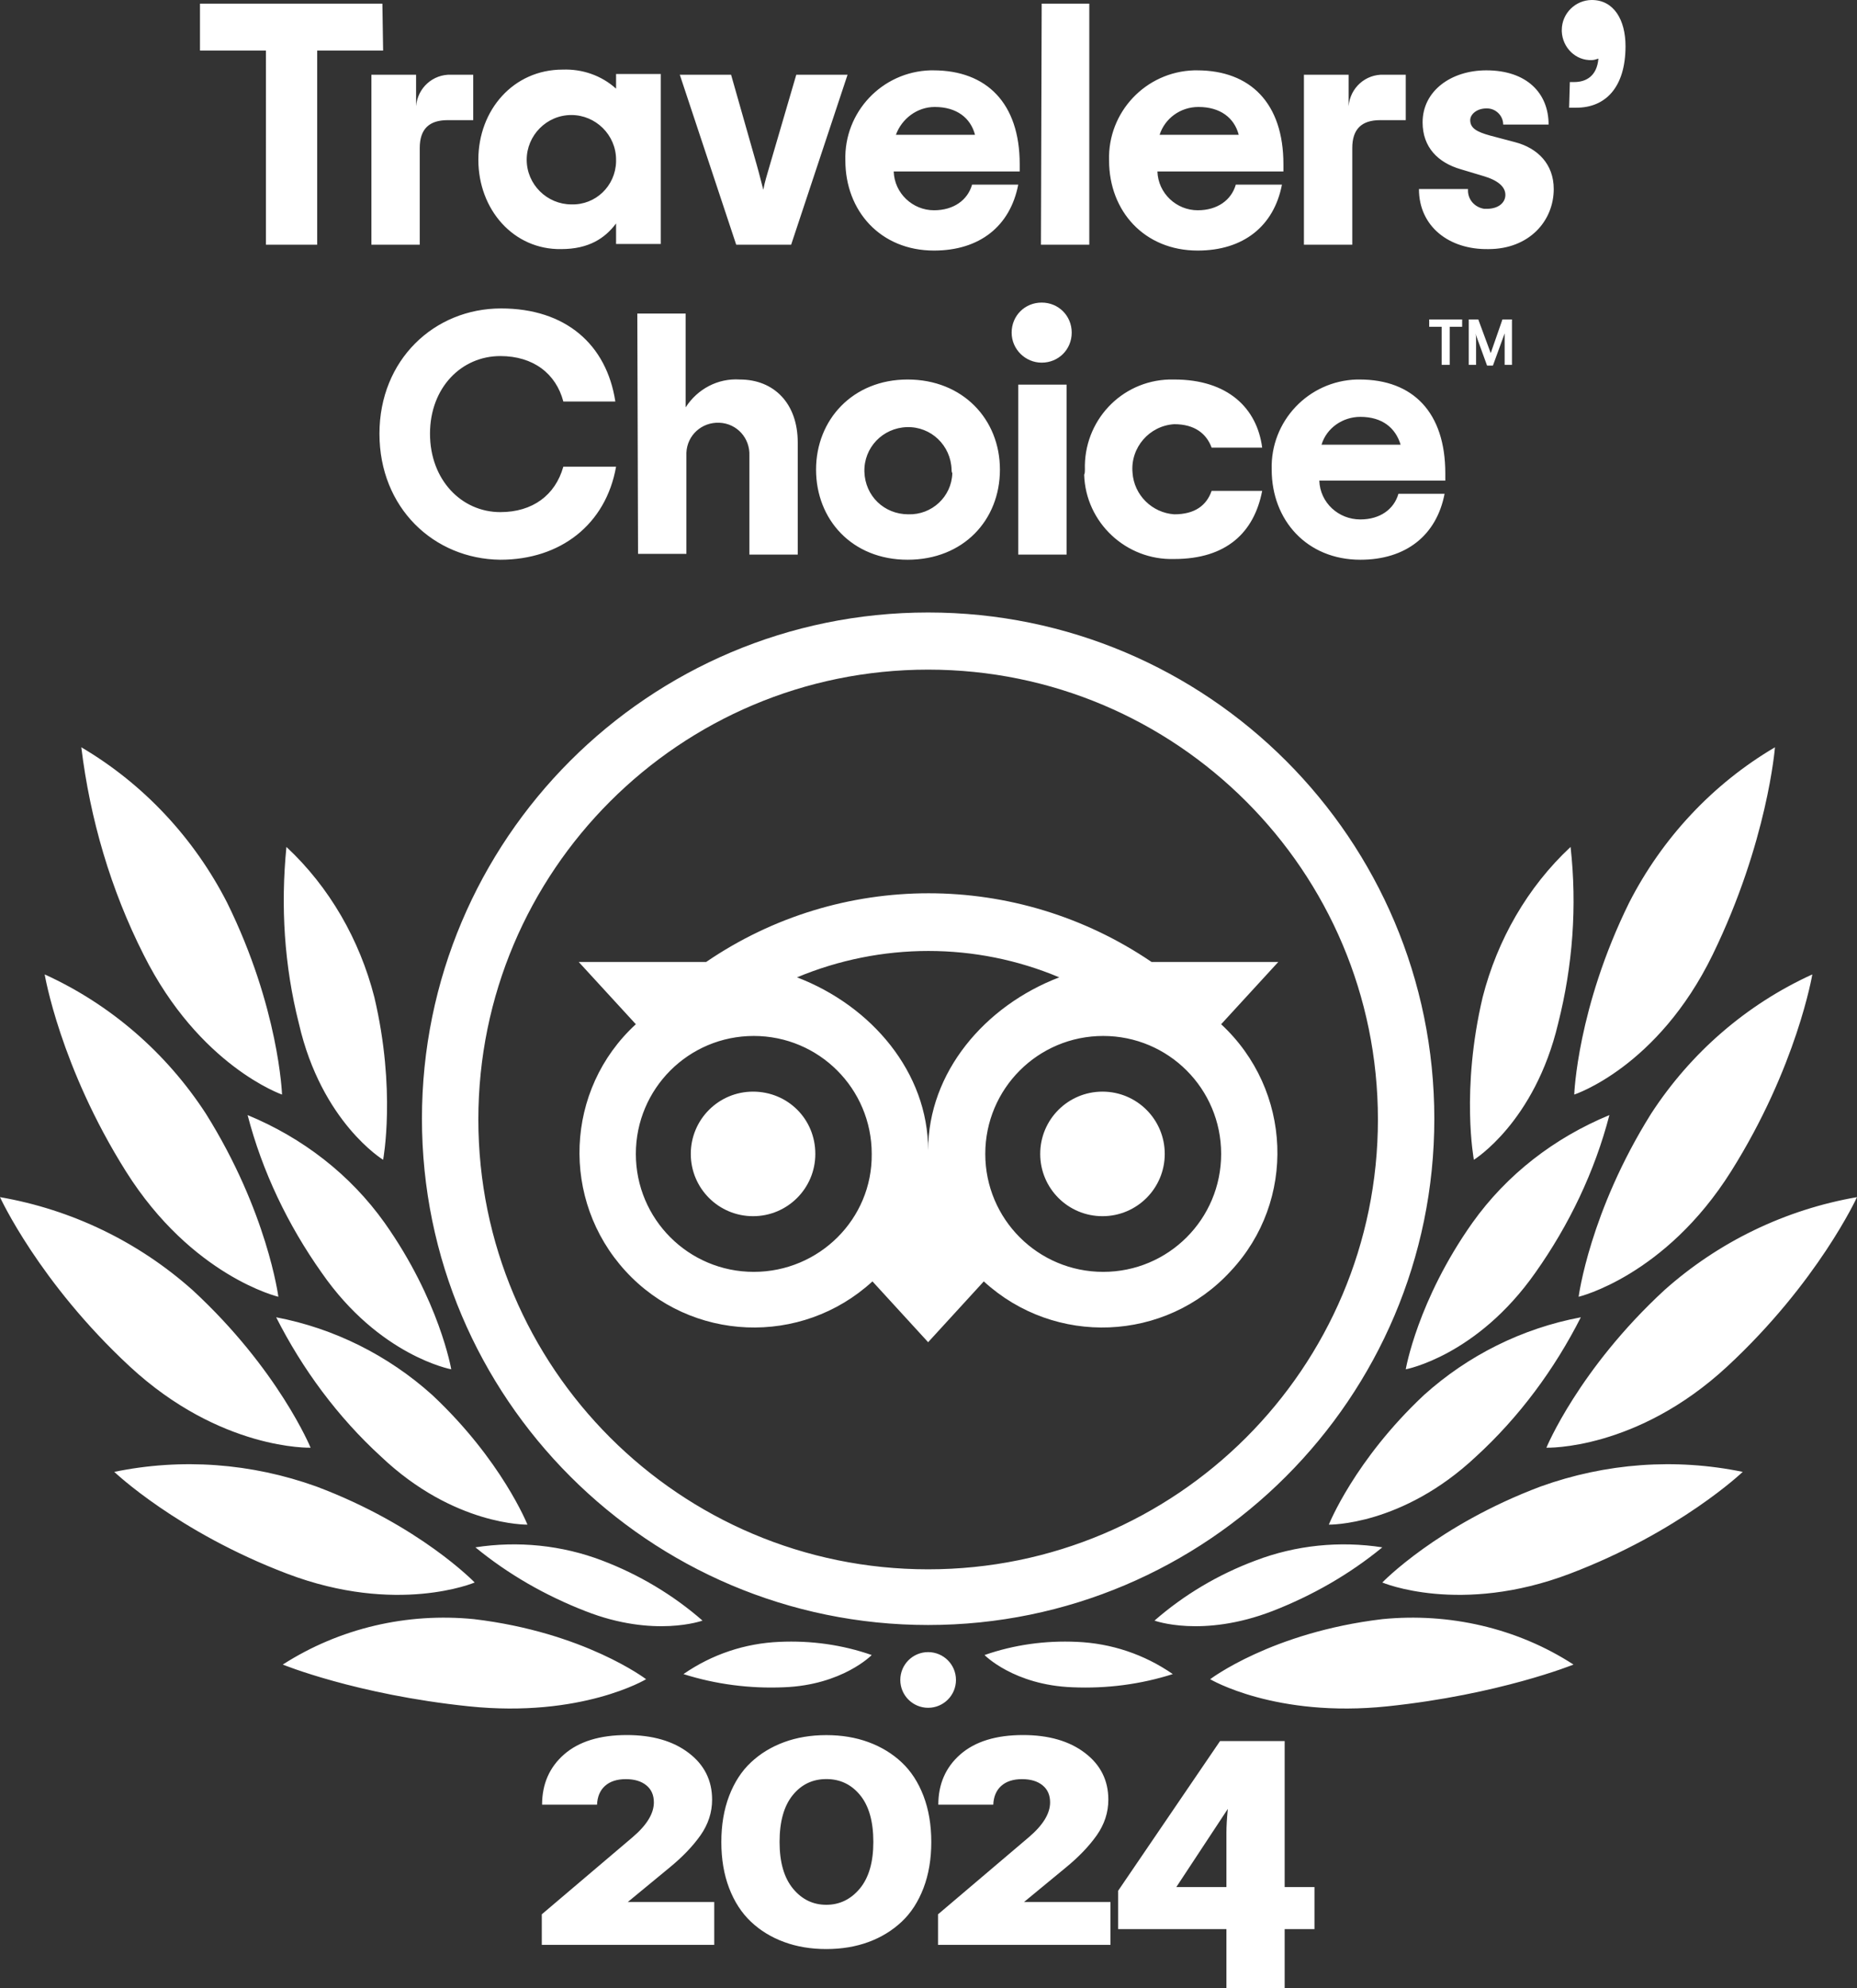 <?xml version="1.0" encoding="UTF-8"?>
<svg xmlns="http://www.w3.org/2000/svg" xmlns:xlink="http://www.w3.org/1999/xlink" version="1.0" id="Layer_1" x="0px" y="0px" viewBox="0 0 253.5 271.35" style="enable-background:new 0 0 253.5 271.35;" xml:space="preserve">
<rect x="0" y="0" width="253.5" height="271.35" fill="#333333" stroke="none"/>
<style type="text/css">
	.st0{fill:#FFFFFF;}
</style>
<path class="st0" d="M126.7,83.6c-38.2,0-69.1,31-69.1,69.1s31,69.1,69.1,69.1s69.1-31,69.1-69.1S164.9,83.6,126.7,83.6L126.7,83.6z   M126.7,214.2c-33.9,0-61.4-27.5-61.4-61.4s27.5-61.4,61.4-61.4s61.4,27.5,61.4,61.4l0,0C188.1,186.7,160.6,214.2,126.7,214.2z   M111.3,157.5c0,4.7-3.8,8.5-8.5,8.5s-8.5-3.8-8.5-8.5s3.8-8.5,8.5-8.5S111.3,152.7,111.3,157.5  C111.3,157.4,111.3,157.4,111.3,157.5L111.3,157.5z M159,157.5c0,4.7-3.8,8.5-8.5,8.5s-8.5-3.8-8.5-8.5s3.8-8.5,8.5-8.5l0,0  C155.2,149,159,152.8,159,157.5C159,157.4,159,157.4,159,157.5L159,157.5z M166.7,139.8l7.8-8.5h-17.3c-18.4-12.5-42.5-12.5-60.8,0  H79l7.8,8.5c-9.7,8.9-10.3,24-1.4,33.7s24,10.3,33.7,1.4l0,0l7.6,8.3l7.6-8.3c9.7,8.9,24.8,8.3,33.7-1.4  C177,163.9,176.4,148.8,166.7,139.8z M102.9,173.6c-8.9,0-16.1-7.2-16.1-16.1s7.2-16.1,16.1-16.1s16.1,7.2,16.1,16.1  C119.1,166.4,111.8,173.6,102.9,173.6L102.9,173.6L102.9,173.6z M126.7,157c0-10.6-7.7-19.7-17.9-23.6c11.5-4.8,24.4-4.8,35.8,0  C134.4,137.3,126.7,146.4,126.7,157z M150.6,173.6c-8.9,0-16.1-7.2-16.1-16.1c0-8.9,7.2-16.1,16.1-16.1c8.9,0,16.1,7.2,16.1,16.1  S159.5,173.6,150.6,173.6L150.6,173.6z M64,232.9c-15.4-1.6-25.4-5.7-25.4-5.7c7.8-5,17-7.1,26.1-6.2c15.1,1.8,23.5,8.2,23.5,8.2  S79.4,234.5,64,232.9z M39.2,214.8c-15-5.7-23.6-13.9-23.6-13.9c9.2-1.9,18.7-1.2,27.6,2c14.1,5.3,21.6,13.1,21.6,13.1  S54.2,220.5,39.2,214.8z M17.7,186.5C5.3,175,0,163.4,0,163.4c9.8,1.7,18.9,6.1,26.3,12.7c11.7,10.8,16.1,21.5,16.1,21.5  S30.1,198,17.7,186.5z M17.2,159.9C8.2,145.6,6.1,133,6.1,133c9,4.1,16.6,10.7,22,19c8.4,13.4,9.9,25,9.9,25S26.2,174.2,17.2,159.9z   M19.6,130.3c-4.5-8.9-7.3-18.5-8.5-28.3c8.5,5,15.4,12.4,19.9,21.2c7.1,14.4,7.5,26.2,7.5,26.2S27.2,145.5,19.6,130.3z M52,198.8  c-5.9-5.4-10.7-11.9-14.3-19c7.9,1.5,15.3,5.2,21.3,10.6c9.5,8.9,13,17.7,13,17.7S62,208.3,52,198.8z M79.9,219.9  c-5.4-2.1-10.5-5-15-8.7c5.8-0.9,11.8-0.3,17.3,1.8c5,1.9,9.7,4.7,13.7,8.2C95.9,221.2,89.3,223.6,79.9,219.9z M107,230.3  c-4.6,0.2-9.3-0.4-13.7-1.8c3.9-2.7,8.4-4.2,13.1-4.4c4.3-0.2,8.6,0.4,12.6,1.8C119,225.9,115,230,107,230.3z M43.9,173.7  c-4.6-6.5-8.1-13.8-10.1-21.5c7.5,3.1,14,8.1,18.7,14.7c7.5,10.6,9.1,20,9.1,20S51.8,185.1,43.9,173.7z M40.8,139.7  c-2-7.9-2.5-16-1.7-24.1c5.9,5.5,10,12.7,12,20.5c3,12.7,1.2,22.2,1.2,22.2S43.9,153.2,40.8,139.7z M165.2,229.2  c0,0,8.4-6.4,23.5-8.2c9.1-0.9,18.4,1.2,26.1,6.2c0,0-10.1,4.1-25.4,5.7C174.1,234.5,165.2,229.2,165.2,229.2z M188.7,216  c0,0,7.5-7.8,21.6-13.1c8.9-3.2,18.4-3.9,27.6-2c0,0-8.6,8.2-23.6,13.9S188.7,216,188.7,216z M211.1,197.6c0,0,4.4-10.7,16.1-21.5  c7.4-6.6,16.5-11,26.3-12.7c0,0-5.3,11.6-17.7,23.1S211.1,197.6,211.1,197.6z M215.5,177c0,0,1.5-11.6,9.9-25c5.4-8.3,13-14.9,22-19  c0,0-2.1,12.6-11.1,26.9S215.5,177,215.5,177z M214.9,149.4c0,0,0.4-11.8,7.5-26.2c4.5-8.8,11.4-16.2,19.9-21.2c0,0-1,12.9-8.5,28.3  C226.3,145.7,214.9,149.4,214.9,149.4z M181.4,208.1c0,0,3.5-8.8,13-17.7c6-5.4,13.4-9.1,21.4-10.6c-3.6,7.1-8.4,13.6-14.3,19  C191.4,208.3,181.4,208.1,181.4,208.1z M157.6,221.2c4-3.5,8.7-6.3,13.8-8.2c5.5-2.1,11.5-2.7,17.3-1.8c-4.5,3.7-9.6,6.6-15,8.7  C164.1,223.6,157.6,221.2,157.6,221.2z M134.4,225.9c4-1.4,8.3-2,12.6-1.8c4.7,0.2,9.2,1.7,13.1,4.4c-4.4,1.4-9,2-13.7,1.8  C138.4,230,134.4,225.9,134.4,225.9z M191.9,186.9c0,0,1.6-9.4,9.1-20c4.7-6.6,11.2-11.6,18.7-14.7c-2,7.7-5.5,15-10.1,21.5  C201.6,185.1,191.9,186.9,191.9,186.9z M201.2,158.3c0,0-1.8-9.5,1.2-22.2c2-7.8,6.1-15,12-20.5c0.9,8.1,0.3,16.2-1.7,24.1  C209.5,153.2,201.2,158.3,201.2,158.3z M126.7,225.5c2.1,0,3.8,1.7,3.8,3.8s-1.7,3.8-3.8,3.8s-3.8-1.7-3.8-3.8  S124.6,225.5,126.7,225.5z M52.3,6.9h-9v26.5h-7V6.9h-9V0.5h24.9L52.3,6.9z M64.6,10.2v6.2h-3.5c-2.5,0-3.8,1.2-3.8,3.8v13.2h-6.6  V10.2h6.1v4.3c0.2-2.5,2.3-4.4,4.8-4.3H64.6z M65.3,21.8c0-6.8,4.8-12.3,11.5-12.3c2.7-0.1,5.3,0.8,7.3,2.6v-2h6.1v23.2h-6.1v-2.8  c-1.5,2-3.7,3.5-7.5,3.5C70.1,34.1,65.3,28.6,65.3,21.8z M84.1,21.8c0-3.4-2.8-6.1-6.1-6.1c-3.4,0-6.1,2.8-6.1,6.1  c0,3.4,2.8,6.1,6.1,6.1c3.3,0.1,6-2.5,6.1-5.8C84.1,22.1,84.1,21.9,84.1,21.8z M92.8,10.2h7l3.5,12.3c0.4,1.4,0.6,2.3,0.9,3.4  c0.2-1.1,0.5-2,0.9-3.4l3.6-12.3h7L108,33.4h-7.5L92.8,10.2z M139.2,23.4H122c0.1,3,2.6,5.3,5.5,5.3c2.7,0,4.6-1.4,5.2-3.5h6.3  c-1.1,5.7-5.3,9-11.5,9c-7.3,0-12.1-5.4-12.1-12.3c-0.2-6.6,5-12.1,11.6-12.3c0.1,0,0.3,0,0.4,0c7.3,0,11.8,4.5,11.8,12.8V23.4z   M122.3,18.4h10.8c-0.6-2.3-2.5-3.8-5.5-3.8C125.2,14.6,123.1,16.2,122.3,18.4z M142.2,0.5h6.5v32.9h-6.6L142.2,0.5z M175.2,23.4  H158c0.1,3,2.6,5.3,5.5,5.3c2.7,0,4.6-1.4,5.2-3.5h6.3c-1.1,5.7-5.3,9-11.5,9c-7.3,0-12.1-5.4-12.1-12.3c-0.2-6.6,5-12.1,11.6-12.3  c0.1,0,0.3,0,0.4,0c7.3,0,11.8,4.5,11.8,12.8V23.4z M158.3,18.4h10.8c-0.6-2.3-2.5-3.8-5.5-3.8C161.1,14.6,159,16.2,158.3,18.4z   M191.9,10.2v6.2h-3.5c-2.5,0-3.8,1.2-3.8,3.8v13.2H178V10.2h6.1v4.3c0.2-2.5,2.3-4.4,4.8-4.3H191.9z M193.7,25.8h6.7  c-0.1,1.4,0.9,2.5,2.2,2.7c0.1,0,0.2,0,0.4,0c1.5,0,2.5-0.8,2.5-1.9s-1-2-3.1-2.6l-3-0.9c-3.1-0.9-5.2-3-5.2-6.4  c0-4.3,3.9-7.1,8.7-7.1c5.5,0,8.5,3.1,8.5,7.4h-6.2c0-1.2-1-2.2-2.2-2.2c0,0,0,0-0.1,0c-1.3,0-2.2,0.8-2.2,1.6  c0,1.1,0.9,1.6,2.7,2.1l3.4,0.9c3.1,0.8,5.3,3,5.3,6.4c0,4.4-3.4,8.2-8.9,8.2C197.8,34.1,193.7,30.9,193.7,25.8z M214.3,11.2h0.6  c1.6,0,3.1-0.8,3.3-3.2c-0.3,0.1-0.6,0.2-0.9,0.2c-2.2,0.1-4-1.7-4.1-3.9c0-0.1,0-0.1,0-0.2c0-2.3,1.9-4.1,4.1-4.1l0,0  c3,0,4.6,2.7,4.6,6.3c0,5.7-2.8,8.4-6.7,8.4h-1L214.3,11.2z M51.8,59.2c0-10.1,7.5-17.1,16.6-17.1c8.8,0,14.4,4.9,15.6,12.7h-7.1  c-1-3.8-4.1-6.2-8.6-6.2c-5.3,0-9.6,4.3-9.6,10.6s4.3,10.7,9.6,10.7c4.4,0,7.5-2.3,8.6-6.2h7.2c-1.4,7.9-7.6,12.7-15.8,12.7  C59.2,76.3,51.8,69.3,51.8,59.2z M87,42.8h6.6v12.8c1.6-2.5,4.4-4,7.4-3.8c4.6,0,7.9,3.2,7.9,8.6v15.3h-6.6V62.2  c0.1-2.4-1.7-4.4-4.1-4.5c-2.4-0.1-4.4,1.7-4.5,4.1c0,0.1,0,0.3,0,0.4v13.4h-6.6L87,42.8z M111.4,64.1c0-6.8,5-12.3,12.5-12.3  s12.6,5.4,12.6,12.3s-5,12.3-12.6,12.3S111.4,70.9,111.4,64.1z M129.9,64.1c-0.1-3.3-2.8-5.9-6.1-5.8s-5.9,2.8-5.8,6.1  c0.1,3.3,2.7,5.8,6,5.8c3.2,0.1,5.9-2.4,6-5.6C129.9,64.4,129.9,64.2,129.9,64.1z M138.1,45.4c0-2.3,1.8-4.1,4.1-4.1  s4.1,1.8,4.1,4.1c0,2.3-1.8,4.1-4.1,4.1l0,0C140,49.5,138.1,47.7,138.1,45.4L138.1,45.4z M139,52.5h6.6v23.2H139V52.5z M148.1,64.1  c-0.2-6.6,4.9-12.1,11.5-12.3c0.2,0,0.5,0,0.7,0c7.3,0,11.3,3.9,12,9.3h-6.9c-0.7-1.9-2.3-3.2-5.1-3.2c-3.4,0.2-6,3.2-5.7,6.6  c0.2,3.1,2.7,5.5,5.7,5.7c2.8,0,4.4-1.2,5.1-3.2h6.9c-1.1,5.7-4.9,9.3-12,9.3c-6.6,0.2-12.1-5-12.3-11.5  C148.1,64.6,148.1,64.3,148.1,64.1z M197.3,65.6h-17.2c0.1,3,2.6,5.3,5.6,5.3c2.7,0,4.6-1.4,5.2-3.5h6.3c-1.1,5.7-5.3,9-11.5,9  c-7.3,0-12.1-5.4-12.1-12.3c-0.2-6.6,5-12.1,11.6-12.3c0.1,0,0.3,0,0.4,0c7.3,0,11.7,4.5,11.7,12.8V65.6z M180.4,60.7h10.8  c-0.7-2.3-2.5-3.8-5.5-3.8C183.3,56.9,181.1,58.4,180.4,60.7z M195.1,43.6h4.5v1h-1.7v5.2h-1.1v-5.2h-1.7V43.6z M205.1,43.6h1.3v6.2  h-1v-3.4c0-0.3,0-0.6,0-0.9l-1.6,4.4H203l-1.6-4.4c0.1,0.3,0.1,0.6,0.1,0.9v3.4h-1v-6.2h1.3l1.7,4.6L205.1,43.6z M97.5,265.46H73.96  v-4.17l12.39-10.52c1.94-1.65,2.91-3.23,2.91-4.76c0-0.99-0.34-1.77-1.03-2.33c-0.69-0.56-1.62-0.84-2.8-0.84  c-1.21,0-2.16,0.31-2.84,0.92c-0.68,0.61-1.04,1.47-1.09,2.57h-7.5c0-2.83,1.01-5.13,3.02-6.88c2.01-1.75,4.86-2.63,8.55-2.63  c3.48,0,6.3,0.81,8.43,2.43c2.14,1.62,3.21,3.75,3.21,6.39c0,1.74-0.53,3.36-1.58,4.86c-1.06,1.5-2.47,2.97-4.23,4.41l-5.7,4.7h11.8  V265.46z M118.56,265.07c-1.74,0.64-3.66,0.96-5.76,0.96c-2.1,0-4.02-0.32-5.76-0.96c-1.74-0.64-3.25-1.56-4.53-2.77  c-1.28-1.21-2.27-2.74-2.98-4.6c-0.71-1.86-1.06-3.95-1.06-6.28c0-2.32,0.35-4.42,1.06-6.28c0.71-1.86,1.7-3.39,2.98-4.59  c1.28-1.2,2.79-2.12,4.53-2.76c1.74-0.64,3.66-0.96,5.76-0.96c2.1,0,4.02,0.32,5.76,0.96c1.74,0.64,3.25,1.56,4.53,2.76  c1.28,1.2,2.27,2.73,2.98,4.59c0.71,1.86,1.06,3.95,1.06,6.28c0,2.32-0.35,4.42-1.06,6.28c-0.71,1.86-1.7,3.4-2.98,4.6  C121.81,263.5,120.3,264.43,118.56,265.07z M108.25,257.78c1.22,1.48,2.74,2.21,4.55,2.21c1.81,0,3.34-0.74,4.57-2.21  c1.23-1.48,1.85-3.6,1.85-6.37c0-2.78-0.6-4.91-1.8-6.38c-1.2-1.47-2.74-2.2-4.61-2.2c-1.88,0-3.41,0.73-4.6,2.2  c-1.19,1.47-1.79,3.59-1.79,6.38C106.42,254.18,107.03,256.3,108.25,257.78z M151.59,265.46h-23.54v-4.17l12.39-10.52  c1.94-1.65,2.91-3.23,2.91-4.76c0-0.99-0.34-1.77-1.03-2.33c-0.69-0.56-1.62-0.84-2.8-0.84c-1.21,0-2.16,0.31-2.84,0.92  c-0.68,0.61-1.04,1.47-1.09,2.57h-7.5c0-2.83,1.01-5.13,3.02-6.88c2.01-1.75,4.86-2.63,8.55-2.63c3.48,0,6.3,0.81,8.43,2.43  c2.14,1.62,3.21,3.75,3.21,6.39c0,1.74-0.53,3.36-1.58,4.86c-1.06,1.5-2.47,2.97-4.23,4.41l-5.7,4.7h11.8V265.46z M175.37,271.35  h-7.95v-8.04h-14.78v-5.24l13.91-20.43h8.82v19.93h4.07v5.74h-4.07V271.35z M167.61,246.9l-7.03,10.67h6.84v-7.45  C167.42,249.32,167.48,248.25,167.61,246.9z"></path>
</svg>
